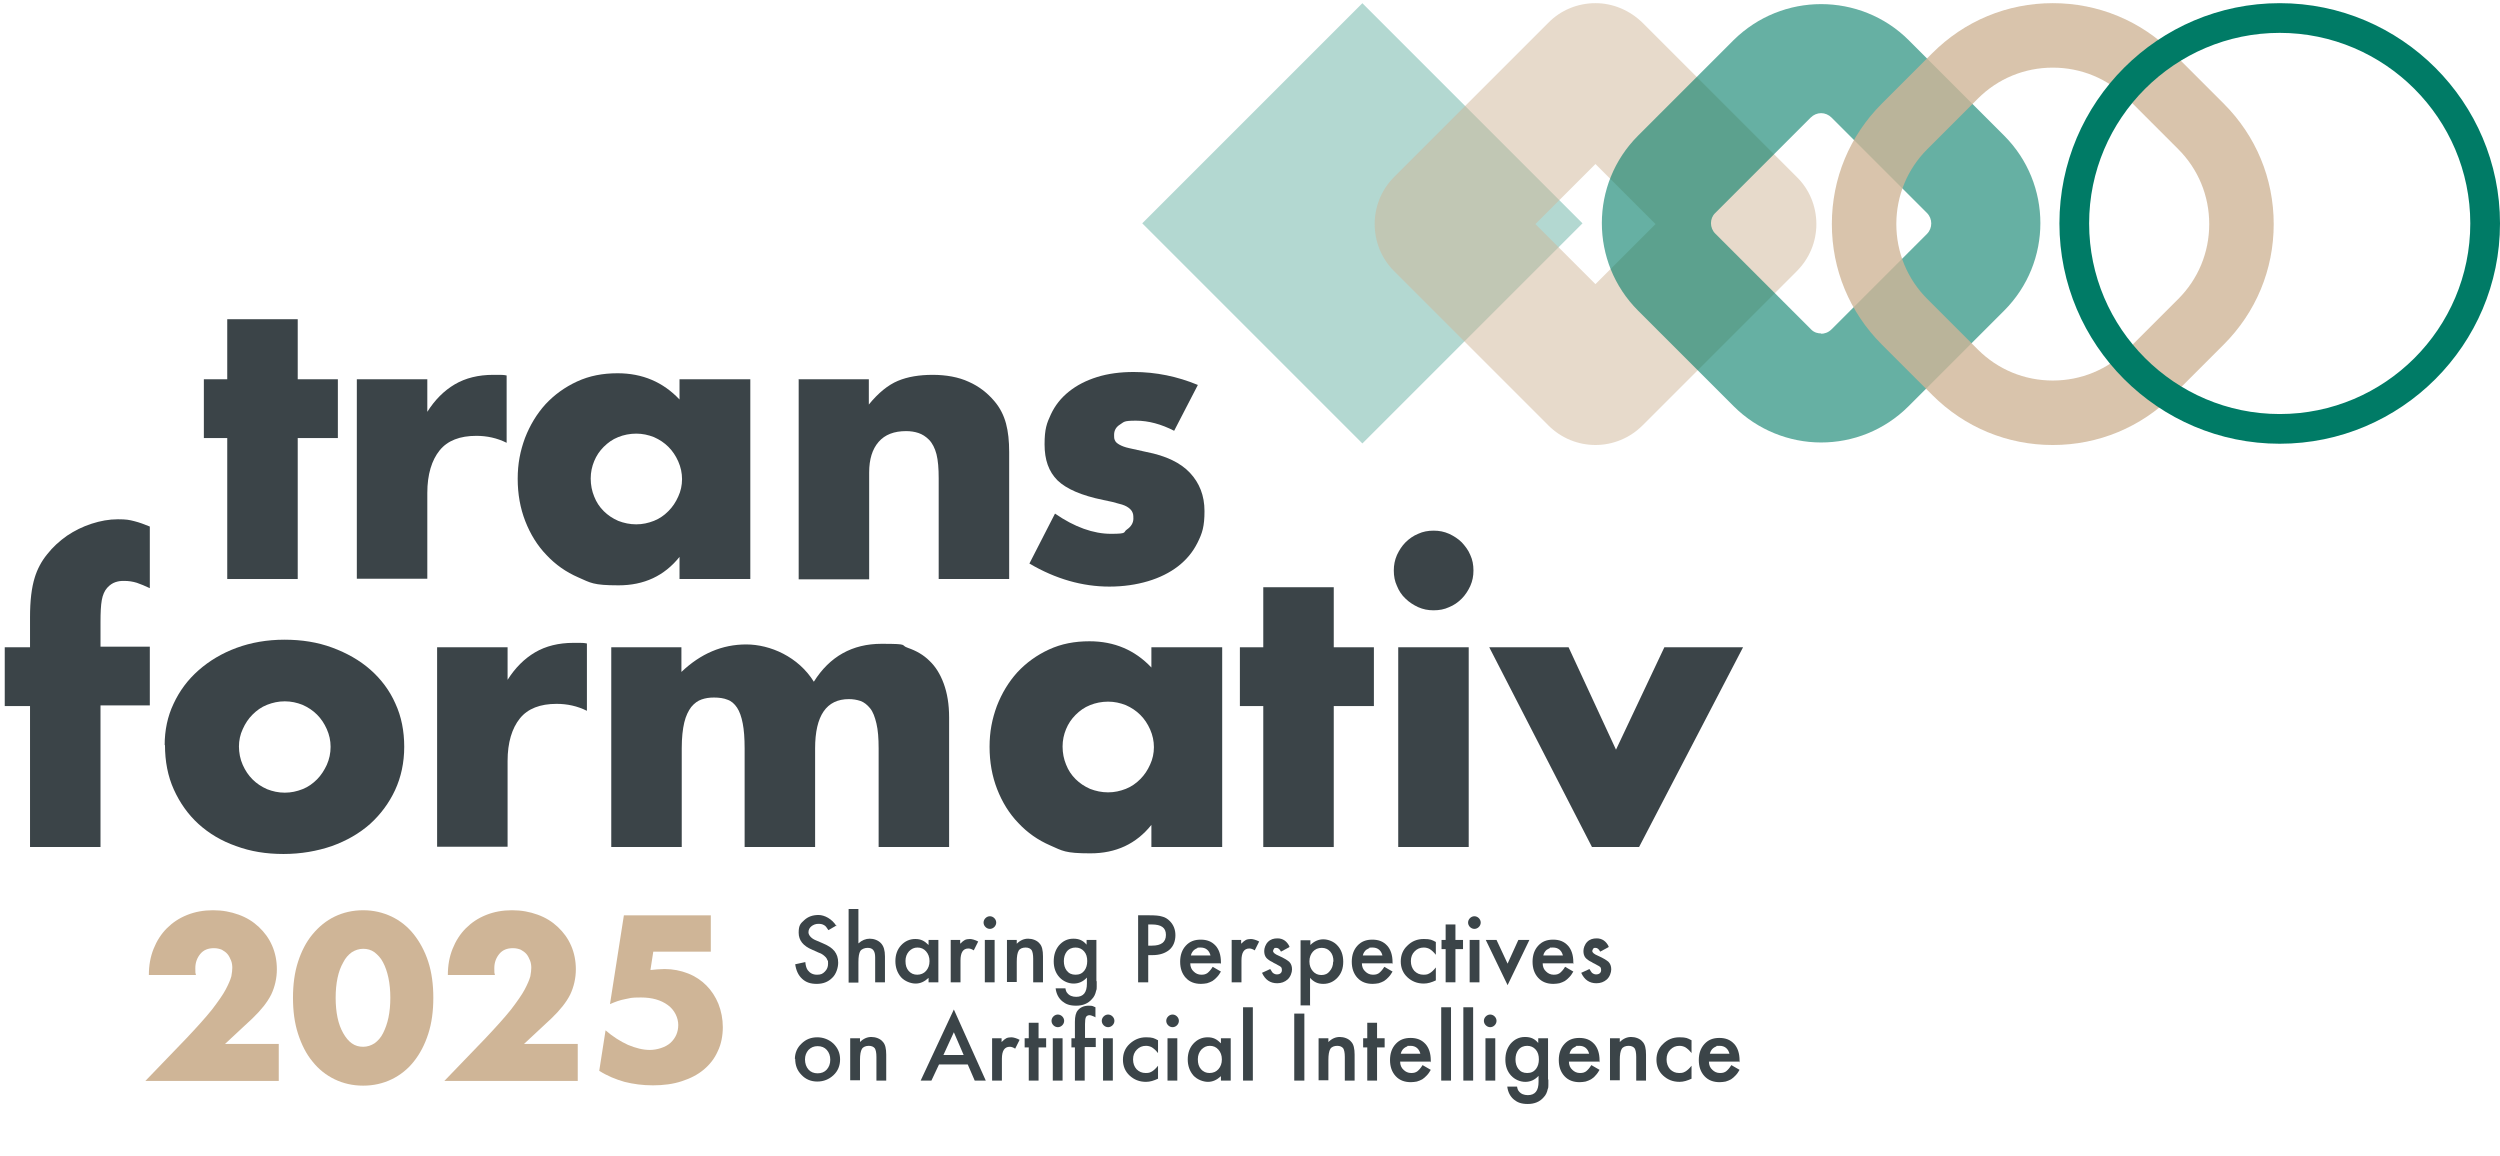 <svg xmlns="http://www.w3.org/2000/svg" xmlns:xlink="http://www.w3.org/1999/xlink" id="Ebene_1" version="1.1" viewBox="0 0 791 365.9"><defs><style> .st0 { fill: none; } .st1 { fill: #cfb597; } .st2 { fill: #007b66; } .st3 { isolation: isolate; } .st4 { clip-path: url(#clippath-1); } .st5 { clip-path: url(#clippath-3); } .st6 { clip-path: url(#clippath-2); } .st7 { fill: #3b4448; } .st8 { opacity: .8; } .st9 { opacity: .6; } .st10 { opacity: .5; } .st11 { opacity: .3; } .st12 { clip-path: url(#clippath); } </style><clipPath id="clippath"><rect class="st0" x="360.4" width="141.3" height="141.4"></rect></clipPath><clipPath id="clippath-1"><rect class="st0" x="433.9" width="141.8" height="141.8"></rect></clipPath><clipPath id="clippath-2"><rect class="st0" x="505.9" y=".3" width="140.7" height="140.7"></rect></clipPath><clipPath id="clippath-3"><rect class="st0" x="578.6" width="141.8" height="141.8"></rect></clipPath></defs><g class="st11"><g class="st12"><rect class="st2" x="381.8" y="21.4" width="98.5" height="98.5" transform="translate(76.3 325.5) rotate(-45)"></rect></g></g><g class="st3"><g class="st3"><g class="st3"><path class="st7" d="M94.2,138.6v44.6h-22.3v-44.6h-7.4v-18.6h7.4v-19h22.3v19h12.7v18.6h-12.7Z"></path></g></g><g class="st3"><g class="st3"><path class="st7" d="M112.9,120h22.3v10.3c2.4-3.8,5.3-6.7,8.7-8.7,3.4-2,7.5-3,12.1-3h1.9c.7,0,1.5,0,2.4.2v21.3c-3-1.5-6.2-2.2-9.6-2.2-5.2,0-9.1,1.5-11.6,4.6s-3.9,7.6-3.9,13.5v27.1h-22.3v-63.2Z"></path></g></g><g class="st3"><g class="st3"><path class="st7" d="M215,120h22.4v63.2h-22.4v-7c-4.8,6-11.2,9-19.3,9s-8.8-.8-12.7-2.5c-3.9-1.7-7.2-4-10.1-7.1-2.9-3-5.1-6.6-6.7-10.7-1.6-4.1-2.4-8.6-2.4-13.4s.8-8.8,2.3-12.9c1.6-4.1,3.7-7.6,6.5-10.7,2.8-3,6.1-5.4,10-7.2,3.9-1.8,8.1-2.6,12.8-2.6,7.9,0,14.4,2.8,19.6,8.3v-6.3ZM186.9,151.4c0,2.1.4,4,1.1,5.7.7,1.8,1.7,3.3,3,4.6,1.3,1.3,2.8,2.3,4.6,3.1,1.8.7,3.7,1.1,5.7,1.1s3.8-.4,5.6-1.1c1.8-.7,3.3-1.8,4.6-3.1,1.3-1.3,2.3-2.8,3.1-4.6.8-1.7,1.2-3.6,1.2-5.5s-.4-3.8-1.2-5.6c-.8-1.8-1.8-3.3-3.1-4.6-1.3-1.3-2.8-2.3-4.6-3.1-1.8-.7-3.6-1.1-5.6-1.1s-4,.4-5.7,1.1c-1.8.7-3.3,1.8-4.6,3.1-1.3,1.3-2.3,2.8-3,4.5-.7,1.7-1.1,3.5-1.1,5.5Z"></path><path class="st7" d="M252.6,120h22.3v8c3-3.7,6.1-6.2,9.2-7.5,3.1-1.3,6.8-1.9,11-1.9s8.2.7,11.4,2.2c3.2,1.4,5.9,3.5,8.1,6.1,1.8,2.1,3,4.5,3.7,7.1.7,2.6,1,5.6,1,9v40.2h-22.3v-31.9c0-3.1-.2-5.6-.7-7.6-.5-1.9-1.3-3.5-2.4-4.6-1-1-2.1-1.7-3.3-2.1-1.2-.4-2.5-.6-3.9-.6-3.8,0-6.7,1.1-8.7,3.4-2,2.3-3,5.5-3,9.7v33.8h-22.3v-63.2Z"></path></g></g><g class="st3"><g class="st3"><path class="st7" d="M371.5,136.3c-4.1-2.1-8.1-3.2-12.1-3.2s-3.7.4-5,1.2c-1.3.8-1.9,1.9-1.9,3.3s.1,1.3.3,1.8c.2.5.7.9,1.4,1.3.7.4,1.7.8,3.1,1.1,1.4.3,3.1.7,5.4,1.2,6.2,1.2,10.8,3.4,13.8,6.6,3,3.2,4.6,7.2,4.6,12.1s-.7,7-2.2,10-3.5,5.4-6.2,7.5c-2.6,2-5.8,3.6-9.5,4.7-3.7,1.1-7.8,1.7-12.2,1.7-8.5,0-17-2.4-25.3-7.3l8.1-15.8c6.2,4.3,12.2,6.4,17.7,6.4s3.7-.5,5.1-1.4c1.3-.9,2-2.1,2-3.4s-.1-1.5-.3-2c-.2-.5-.6-1-1.3-1.5-.7-.5-1.6-.9-2.9-1.2-1.3-.4-2.9-.8-5-1.2-6.9-1.4-11.7-3.5-14.5-6.2-2.8-2.8-4.1-6.5-4.1-11.4s.7-6.7,2-9.5c1.3-2.8,3.2-5.2,5.7-7.2,2.5-2,5.4-3.5,8.9-4.6,3.5-1.1,7.4-1.6,11.6-1.6,7,0,13.8,1.4,20.3,4.1l-7.5,14.5Z"></path></g></g></g><g class="st3"><g class="st3"><g class="st3"><path class="st7" d="M31.8,223.4v44.6H9.5v-44.6H1.5v-18.6h8v-9.5c0-5.3.5-9.4,1.5-12.6.8-2.6,2.1-5.1,3.9-7.3,1.8-2.3,3.9-4.2,6.3-5.9,2.4-1.6,5-2.9,7.8-3.8,2.8-.9,5.5-1.4,8.3-1.4s3.6.2,5.2.6c1.6.4,3.2,1,4.9,1.7v19.5c-1.5-.7-2.9-1.3-4.1-1.7-1.3-.4-2.6-.6-4-.6s-1.8.1-2.8.4c-.9.3-1.8.9-2.6,1.8-.8.9-1.4,2.2-1.7,3.9-.3,1.7-.4,4-.4,6.8v7.9h15.6v18.6h-15.6Z"></path></g></g><g class="st3"><g class="st3"><path class="st7" d="M52.1,235.8c0-4.7.9-9.1,2.8-13.1,1.9-4.1,4.5-7.6,7.9-10.6,3.4-3,7.4-5.4,12-7.1,4.6-1.7,9.7-2.6,15.2-2.6s10.5.8,15.1,2.5c4.6,1.7,8.7,4,12.1,7,3.4,3,6.1,6.6,7.9,10.7,1.9,4.1,2.8,8.7,2.8,13.7s-1,9.6-2.9,13.7c-1.9,4.1-4.6,7.7-7.9,10.7-3.4,3-7.4,5.3-12.1,7-4.7,1.6-9.8,2.5-15.3,2.5s-10.4-.8-15-2.5c-4.6-1.6-8.6-4-11.9-7-3.3-3-5.9-6.7-7.8-10.9-1.9-4.2-2.8-8.9-2.8-14.1ZM75.6,236.1c0,2.1.4,4.1,1.2,5.9.8,1.8,1.8,3.3,3.1,4.6,1.3,1.3,2.8,2.3,4.6,3.1,1.8.7,3.6,1.1,5.6,1.1s3.8-.4,5.6-1.1c1.8-.7,3.3-1.8,4.6-3.1,1.3-1.3,2.3-2.9,3.1-4.6.8-1.8,1.2-3.7,1.2-5.7s-.4-3.8-1.2-5.6c-.8-1.8-1.8-3.3-3.1-4.6-1.3-1.3-2.8-2.3-4.6-3.1-1.8-.7-3.6-1.1-5.6-1.1s-3.8.4-5.6,1.1c-1.8.7-3.3,1.8-4.6,3.1-1.3,1.3-2.3,2.8-3.1,4.6-.8,1.7-1.2,3.6-1.2,5.5Z"></path></g></g><g class="st3"><g class="st3"><path class="st7" d="M138.3,204.8h22.3v10.3c2.4-3.8,5.3-6.7,8.7-8.7,3.4-2,7.5-3,12.1-3h1.9c.7,0,1.5,0,2.4.2v21.3c-3-1.5-6.2-2.2-9.6-2.2-5.2,0-9.1,1.5-11.6,4.6s-3.9,7.6-3.9,13.5v27.1h-22.3v-63.2Z"></path></g></g><g class="st3"><g class="st3"><path class="st7" d="M193.3,204.8h22.3v7.8c6.1-5.8,12.9-8.7,20.5-8.7s16.5,3.9,21.4,11.8c5-8,12.2-12,21.4-12s5.7.4,8.4,1.3c2.6.9,4.9,2.2,6.8,4.1,1.9,1.8,3.4,4.2,4.5,7.2,1.1,3,1.7,6.5,1.7,10.7v41h-22.3v-31.2c0-3.2-.2-5.8-.7-7.9-.5-2.1-1.1-3.7-2-4.8-.9-1.1-1.9-1.9-3-2.3-1.2-.4-2.4-.6-3.7-.6-7.1,0-10.7,5.2-10.7,15.6v31.2h-22.3v-31.2c0-3.2-.2-5.9-.6-7.9-.4-2.1-1-3.8-1.8-5-.8-1.2-1.8-2.1-3-2.5-1.2-.5-2.7-.7-4.3-.7s-2.7.2-3.9.6c-1.2.4-2.3,1.2-3.3,2.4-.9,1.2-1.7,2.8-2.2,4.9-.5,2.1-.8,4.8-.8,8.2v31.2h-22.3v-63.2Z"></path><path class="st7" d="M364.3,204.8h22.4v63.2h-22.4v-7c-4.8,6-11.2,9-19.3,9s-8.8-.8-12.7-2.5c-3.9-1.7-7.2-4-10.1-7.1-2.9-3-5.1-6.6-6.7-10.7-1.6-4.1-2.4-8.6-2.4-13.4s.8-8.8,2.3-12.9c1.6-4.1,3.7-7.6,6.5-10.7,2.8-3,6.1-5.4,10-7.2,3.9-1.8,8.1-2.6,12.8-2.6,7.9,0,14.4,2.8,19.6,8.3v-6.3ZM336.2,236.2c0,2.1.4,4,1.1,5.7.7,1.8,1.7,3.3,3,4.6,1.3,1.3,2.8,2.3,4.6,3.1,1.8.7,3.7,1.1,5.7,1.1s3.8-.4,5.6-1.1c1.8-.7,3.3-1.8,4.6-3.1,1.3-1.3,2.3-2.8,3.1-4.6.8-1.7,1.2-3.6,1.2-5.5s-.4-3.8-1.2-5.6c-.8-1.8-1.8-3.3-3.1-4.6-1.3-1.3-2.8-2.3-4.6-3.1-1.8-.7-3.6-1.1-5.6-1.1s-4,.4-5.7,1.1c-1.8.7-3.3,1.8-4.6,3.1-1.3,1.3-2.3,2.8-3,4.5-.7,1.7-1.1,3.5-1.1,5.5Z"></path></g></g><g class="st3"><g class="st3"><path class="st7" d="M422,223.4v44.6h-22.3v-44.6h-7.4v-18.6h7.4v-19h22.3v19h12.7v18.6h-12.7Z"></path></g></g><g class="st3"><g class="st3"><path class="st7" d="M441,180.5c0-1.7.3-3.3,1-4.9.7-1.5,1.6-2.9,2.7-4,1.1-1.1,2.5-2.1,4-2.7,1.5-.7,3.1-1,4.9-1s3.3.3,4.9,1c1.5.7,2.9,1.6,4,2.7,1.1,1.2,2.1,2.5,2.7,4,.7,1.5,1,3.1,1,4.9s-.3,3.3-1,4.9c-.7,1.5-1.6,2.9-2.7,4-1.2,1.2-2.5,2.1-4,2.7-1.5.7-3.1,1-4.9,1s-3.3-.3-4.9-1c-1.5-.7-2.9-1.6-4-2.7-1.2-1.1-2.1-2.5-2.7-4-.7-1.5-1-3.1-1-4.9ZM464.7,204.8v63.2h-22.3v-63.2h22.3Z"></path></g></g><g class="st3"><g class="st3"><path class="st7" d="M496.3,204.8l15,32.4,15.3-32.4h24.9l-32.9,63.2h-14.9l-32.5-63.2h25.1Z"></path></g></g></g><g><g class="st10"><g class="st4"><path class="st1" d="M504.8,1c-5.6,0-11,2.2-14.9,6.2l-48.8,48.8c-8.2,8.2-8.2,21.6,0,29.8l48.8,48.8c4.1,4.1,9.5,6.2,14.9,6.2s10.8-2.1,14.9-6.2l48.8-48.8c4-4,6.2-9.3,6.2-14.9s-2.2-11-6.2-14.9l-48.8-48.8c-4-3.9-9.3-6.2-14.9-6.2M504.8,89.9l-19-19,19-19,19,19-19,19Z"></path></g></g><g class="st9"><g class="st6"><path class="st2" d="M576.2,1.3c-10,0-20,3.8-27.7,11.4l-30.2,30.2c-15.3,15.3-15.3,40.1,0,55.4l30.2,30.2c7.6,7.6,17.7,11.5,27.7,11.5s20-3.8,27.7-11.5l30.2-30.2c15.3-15.3,15.3-40.1,0-55.4l-30.2-30.2c-7.6-7.6-17.7-11.4-27.7-11.4M576.2,105.5c-.9,0-2.2-.2-3.3-1.4l-30.2-30.2c-1.8-1.8-1.8-4.8,0-6.5l30.2-30.2c.9-.9,2.1-1.4,3.3-1.4s2.4.5,3.3,1.4l30.2,30.2c1.8,1.8,1.8,4.8,0,6.6l-30.2,30.2c-1.1,1.1-2.4,1.4-3.3,1.4"></path></g></g><g class="st8"><g class="st5"><path class="st1" d="M649.5,1c-14.4,0-27.9,5.6-38.1,15.8l-16,16c-10.2,10.2-15.8,23.7-15.8,38.1s5.6,27.9,15.8,38.1l16,16c10.2,10.2,23.7,15.8,38.1,15.8s27.9-5.6,38.1-15.8l16-16c10.2-10.2,15.8-23.7,15.8-38.1s-5.6-27.9-15.8-38.1l-16-16c-10.2-10.2-23.7-15.8-38.1-15.8M649.5,120.4c-9,0-17.4-3.5-23.7-9.8l-16-16c-6.3-6.3-9.8-14.7-9.8-23.7s3.5-17.4,9.8-23.7l16-16c6.3-6.3,14.7-9.8,23.7-9.8s17.4,3.5,23.7,9.8l16,16c6.3,6.3,9.8,14.7,9.8,23.7s-3.5,17.4-9.8,23.7l-16,16c-6.3,6.3-14.7,9.8-23.7,9.8"></path></g></g></g><g class="st3"><g class="st3"><g class="st3"><path class="st1" d="M88.2,342h-42.2l13-13.5c3.4-3.6,6.1-6.6,8.1-9.1,1.9-2.5,3.4-4.6,4.3-6.3.9-1.7,1.5-3.1,1.8-4.2.2-1.1.3-2,.3-2.7s-.1-1.6-.4-2.3c-.3-.7-.6-1.4-1.1-2-.5-.6-1.1-1-1.8-1.4-.7-.3-1.6-.5-2.5-.5-1.9,0-3.3.6-4.3,1.8-1,1.2-1.6,2.7-1.6,4.5s0,1.3.2,2.2h-14.9c0-3.1.5-5.8,1.5-8.3,1-2.5,2.4-4.7,4.2-6.5,1.8-1.8,3.9-3.2,6.4-4.2,2.5-1,5.2-1.5,8.2-1.5s5.6.5,8.1,1.4c2.5.9,4.6,2.2,6.4,3.9s3.2,3.6,4.2,5.9c1,2.3,1.5,4.8,1.5,7.5s-.6,5.5-1.8,8c-1.2,2.4-3.2,4.9-5.9,7.5l-8.7,8.1h17v11.5Z"></path><path class="st1" d="M92.7,315.7c0-4.2.5-8,1.6-11.4,1.1-3.4,2.6-6.3,4.6-8.7,2-2.4,4.3-4.3,7-5.6s5.7-2,9-2,6.2.7,9,2c2.7,1.3,5.1,3.2,7,5.6,1.9,2.4,3.5,5.3,4.6,8.7,1.1,3.4,1.6,7.2,1.6,11.4s-.5,8-1.6,11.4c-1.1,3.4-2.6,6.3-4.6,8.8-1.9,2.4-4.3,4.3-7,5.6-2.7,1.3-5.7,2-9,2s-6.3-.7-9-2-5.1-3.2-7-5.6c-2-2.4-3.5-5.4-4.6-8.8-1.1-3.4-1.6-7.2-1.6-11.4ZM106.2,315.7c0,2.3.2,4.4.6,6.3.4,1.9,1,3.5,1.8,4.9.8,1.4,1.7,2.5,2.7,3.2,1.1.8,2.3,1.1,3.6,1.1s2.5-.4,3.6-1.1c1.1-.8,2-1.8,2.7-3.2.7-1.4,1.3-3,1.7-4.9.4-1.9.6-4,.6-6.3s-.2-4.4-.6-6.3c-.4-1.9-1-3.6-1.7-4.9-.7-1.4-1.7-2.4-2.7-3.2-1.1-.8-2.3-1.1-3.6-1.1s-2.5.4-3.6,1.1c-1.1.8-2,1.8-2.7,3.2-.8,1.4-1.4,3-1.8,4.9-.4,1.9-.6,4-.6,6.3Z"></path><path class="st1" d="M182.8,342h-42.2l13-13.5c3.4-3.6,6.1-6.6,8.1-9.1,1.9-2.5,3.4-4.6,4.3-6.3.9-1.7,1.5-3.1,1.8-4.2.2-1.1.3-2,.3-2.7s-.1-1.6-.4-2.3c-.3-.7-.6-1.4-1.1-2-.5-.6-1.1-1-1.8-1.4-.7-.3-1.6-.5-2.5-.5-1.9,0-3.3.6-4.3,1.8-1,1.2-1.6,2.7-1.6,4.5s0,1.3.2,2.2h-14.9c0-3.1.5-5.8,1.5-8.3,1-2.5,2.4-4.7,4.2-6.5,1.8-1.8,3.9-3.2,6.4-4.2,2.5-1,5.2-1.5,8.2-1.5s5.6.5,8.1,1.4c2.5.9,4.6,2.2,6.4,3.9s3.2,3.6,4.2,5.9c1,2.3,1.5,4.8,1.5,7.5s-.6,5.5-1.8,8c-1.2,2.4-3.2,4.9-5.9,7.5l-8.7,8.1h17v11.5Z"></path><path class="st1" d="M224.8,301.1h-18.1l-.9,5.8c.8,0,1.6-.2,2.3-.2.7,0,1.4-.1,2.2-.1,2.6,0,5.1.5,7.4,1.4,2.3.9,4.2,2.2,5.8,3.8,1.6,1.6,2.9,3.6,3.8,5.8.9,2.3,1.4,4.8,1.4,7.4s-.5,5.4-1.6,7.6c-1,2.3-2.5,4.2-4.4,5.8-1.9,1.6-4.2,2.8-7,3.7-2.7.9-5.8,1.3-9.1,1.3s-6.2-.4-9-1.1c-2.8-.8-5.5-1.9-8-3.5l2-12.8c2.3,2,4.7,3.5,7.1,4.6,2.4,1,4.7,1.6,6.9,1.6s5-.8,6.6-2.3c1.6-1.5,2.4-3.4,2.4-5.6s-1.1-4.7-3.3-6.3c-2.2-1.6-5-2.4-8.5-2.4s-3.2.2-4.9.5-3.3.9-4.9,1.6l4.4-28.1h27.5v11.5Z"></path></g></g></g><g class="st3"><g class="st3"><g class="st3"><path class="st7" d="M264.7,292.8l-2.6,1.5c-.5-.8-.9-1.4-1.4-1.6-.5-.3-1-.4-1.8-.4s-1.6.3-2.2.8c-.6.5-.9,1.1-.9,1.9s.8,1.9,2.3,2.5l2.1.9c1.7.7,3,1.5,3.8,2.5.8,1,1.2,2.2,1.2,3.7s-.6,3.6-1.9,4.8c-1.3,1.3-2.9,1.9-4.9,1.9s-3.4-.5-4.6-1.6c-1.2-1.1-1.9-2.6-2.2-4.6l3.2-.7c.1,1.2.4,2.1.8,2.6.7.9,1.6,1.4,2.9,1.4s1.8-.3,2.5-1,1-1.5,1-2.5,0-.8-.2-1.1c-.1-.3-.3-.7-.5-.9s-.6-.6-.9-.8c-.4-.3-.8-.5-1.4-.7l-2-.9c-2.9-1.2-4.3-3-4.3-5.4s.6-2.9,1.8-4c1.2-1.1,2.7-1.6,4.5-1.6s4.3,1.2,5.7,3.6Z"></path><path class="st7" d="M268.5,287.6h3.1v10.9c1.1-1,2.3-1.5,3.6-1.5s2.7.5,3.6,1.5c.8.9,1.2,2.2,1.2,4.1v8.2h-3.1v-7.9c0-1.1-.2-1.8-.6-2.3-.4-.5-1-.7-1.8-.7s-1.8.3-2.3,1c-.4.7-.6,1.8-.6,3.5v6.5h-3.1v-23.2Z"></path><path class="st7" d="M293.8,297.4h3.1v13.4h-3.1v-1.4c-1.3,1.2-2.6,1.8-4.1,1.8s-3.4-.7-4.6-2c-1.2-1.4-1.8-3.1-1.8-5.1s.6-3.7,1.8-5c1.2-1.3,2.7-2,4.5-2s2.9.6,4.2,1.9v-1.6ZM286.5,304.1c0,1.3.3,2.3,1,3.1.7.8,1.6,1.2,2.7,1.2s2.1-.4,2.8-1.2c.7-.8,1.1-1.8,1.1-3.1s-.4-2.3-1.1-3.1c-.7-.8-1.6-1.2-2.7-1.2s-1.9.4-2.7,1.2c-.7.8-1.1,1.8-1.1,3Z"></path></g></g><g class="st3"><g class="st3"><path class="st7" d="M300.7,297.4h3.1v1.2c.6-.6,1.1-1,1.5-1.2.4-.2,1-.3,1.6-.3s1.7.3,2.6.8l-1.4,2.8c-.6-.4-1.2-.6-1.7-.6-1.7,0-2.5,1.3-2.5,3.8v6.9h-3.1v-13.4Z"></path></g></g><g class="st3"><g class="st3"><path class="st7" d="M311.2,291.9c0-.5.2-1,.6-1.4.4-.4.9-.6,1.4-.6s1,.2,1.4.6c.4.4.6.9.6,1.4s-.2,1-.6,1.4c-.4.4-.9.6-1.4.6s-1-.2-1.4-.6c-.4-.4-.6-.9-.6-1.4ZM314.7,297.4v13.4h-3.1v-13.4h3.1Z"></path><path class="st7" d="M318.6,297.4h3.1v1.2c1.1-1.1,2.3-1.6,3.6-1.6s2.8.5,3.6,1.5c.8.8,1.1,2.2,1.1,4.1v8.2h-3.1v-7.5c0-1.3-.2-2.2-.5-2.7-.4-.5-1-.8-1.9-.8s-1.8.3-2.2,1c-.4.7-.6,1.8-.6,3.5v6.4h-3.1v-13.4Z"></path><path class="st7" d="M347,310.5c0,.6,0,1.2,0,1.7s0,.9-.2,1.3c-.2,1-.6,1.9-1.3,2.6-1.2,1.4-2.9,2.1-5,2.1s-3.3-.5-4.4-1.4c-1.2-1-1.9-2.4-2.1-4.1h3.1c.1.7.3,1.2.6,1.5.6.8,1.6,1.2,2.8,1.2,2.3,0,3.4-1.4,3.4-4.2v-1.9c-1.2,1.3-2.6,1.9-4.2,1.9s-3.3-.7-4.5-2c-1.2-1.3-1.8-3-1.8-5s.5-3.6,1.6-5c1.2-1.4,2.7-2.2,4.6-2.2s3.1.6,4.2,1.9v-1.5h3.1v13ZM344,304.1c0-1.3-.3-2.3-1-3.1-.7-.8-1.6-1.2-2.7-1.2s-2.1.4-2.8,1.3c-.6.8-.9,1.8-.9,3s.3,2.2.9,3c.7.9,1.6,1.3,2.8,1.3s2.1-.4,2.8-1.3c.6-.8.9-1.8.9-3Z"></path></g></g><g class="st3"><g class="st3"><path class="st7" d="M363.3,302.2v8.6h-3.2v-21.2h3.6c1.8,0,3.1.1,4,.4.9.2,1.7.7,2.4,1.4,1.2,1.2,1.8,2.7,1.8,4.5s-.6,3.5-1.9,4.6c-1.3,1.1-3.1,1.7-5.3,1.7h-1.5ZM363.3,299.2h1.2c2.9,0,4.4-1.1,4.4-3.4s-1.5-3.3-4.5-3.3h-1.1v6.7Z"></path></g></g><g class="st3"><g class="st3"><path class="st7" d="M386.2,304.8h-9.6c0,1.1.4,2,1.1,2.6.6.6,1.4,1,2.4,1s1.4-.2,1.9-.5c.5-.4,1.1-1,1.7-2l2.6,1.5c-.4.7-.8,1.3-1.3,1.8s-.9.9-1.4,1.2-1.1.5-1.7.7c-.6.1-1.2.2-1.9.2-2,0-3.6-.6-4.8-1.9-1.2-1.3-1.8-3-1.8-5.1s.6-3.8,1.8-5.1c1.2-1.3,2.7-1.9,4.7-1.9s3.5.6,4.7,1.9c1.1,1.2,1.7,3,1.7,5.2v.7ZM383,302.3c-.4-1.6-1.5-2.5-3.1-2.5s-.7,0-1.1.2c-.3.1-.6.3-.9.5-.3.2-.5.5-.7.8-.2.3-.3.6-.4,1h6.2Z"></path><path class="st7" d="M389.6,297.4h3.1v1.2c.6-.6,1.1-1,1.5-1.2.4-.2,1-.3,1.6-.3s1.7.3,2.6.8l-1.4,2.8c-.6-.4-1.2-.6-1.7-.6-1.7,0-2.5,1.3-2.5,3.8v6.9h-3.1v-13.4Z"></path><path class="st7" d="M407.9,299.7l-2.6,1.4c-.4-.8-.9-1.2-1.5-1.2s-.5,0-.7.3-.3.4-.3.7c0,.5.6,1,1.8,1.5,1.6.7,2.7,1.4,3.3,1.9.6.6.9,1.4.9,2.4s-.5,2.4-1.4,3.2c-.9.8-2,1.2-3.3,1.2-2.2,0-3.8-1.1-4.8-3.3l2.6-1.2c.4.6.6,1,.8,1.2.4.3.8.5,1.3.5,1,0,1.6-.5,1.6-1.4s-.4-1.1-1.2-1.5c-.3-.2-.6-.3-.9-.5-.3-.1-.6-.3-.9-.5-.9-.4-1.5-.9-1.9-1.3-.5-.6-.7-1.3-.7-2.2s.4-2.1,1.2-2.9c.8-.8,1.8-1.1,3-1.1,1.7,0,3,.9,3.8,2.6Z"></path><path class="st7" d="M414.6,318.1h-3.1v-20.6h3.1v1.5c1.2-1.2,2.6-1.8,4.1-1.8s3.4.7,4.5,2c1.2,1.3,1.8,3,1.8,5.1s-.6,3.7-1.8,5c-1.2,1.3-2.7,2-4.5,2s-3-.6-4.2-1.9v8.8ZM421.9,304.2c0-1.3-.3-2.3-1-3.1-.7-.8-1.6-1.2-2.7-1.2s-2.1.4-2.8,1.2c-.7.8-1.1,1.8-1.1,3.1s.4,2.3,1.1,3.1c.7.8,1.6,1.2,2.7,1.2s2-.4,2.6-1.2c.7-.8,1.1-1.8,1.1-3Z"></path><path class="st7" d="M440.5,304.8h-9.6c0,1.1.4,2,1.1,2.6.6.6,1.4,1,2.4,1s1.4-.2,1.9-.5c.5-.4,1.1-1,1.7-2l2.6,1.5c-.4.7-.8,1.3-1.3,1.8s-.9.9-1.4,1.2c-.5.3-1.1.5-1.7.7-.6.1-1.2.2-1.9.2-2,0-3.6-.6-4.8-1.9-1.2-1.3-1.8-3-1.8-5.1s.6-3.8,1.8-5.1c1.2-1.3,2.7-1.9,4.7-1.9s3.5.6,4.7,1.9c1.1,1.2,1.7,3,1.7,5.2v.7ZM437.4,302.3c-.4-1.6-1.5-2.5-3.1-2.5s-.7,0-1.1.2-.6.3-.9.5c-.3.2-.5.5-.7.8s-.3.6-.4,1h6.2Z"></path><path class="st7" d="M454.3,298v4.1c-.7-.9-1.3-1.4-1.9-1.8-.5-.3-1.2-.5-1.9-.5-1.2,0-2.1.4-2.9,1.2-.8.8-1.2,1.8-1.2,3.1s.4,2.3,1.1,3.1c.8.8,1.7,1.2,2.9,1.2s1.4-.2,2-.5c.5-.3,1.2-.9,1.9-1.8v4.1c-1.3.6-2.5,1-3.8,1-2.1,0-3.8-.7-5.2-2-1.4-1.3-2.1-3-2.1-5s.7-3.7,2.1-5c1.4-1.4,3.1-2.1,5.2-2.1s2.6.3,3.7.9Z"></path><path class="st7" d="M460.5,300.3v10.5h-3.1v-10.5h-1.3v-2.9h1.3v-4.9h3.1v4.9h2.4v2.9h-2.4Z"></path><path class="st7" d="M464.5,291.9c0-.5.2-1,.6-1.4s.9-.6,1.4-.6,1,.2,1.4.6c.4.4.6.9.6,1.4s-.2,1-.6,1.4c-.4.4-.9.6-1.4.6s-1-.2-1.4-.6c-.4-.4-.6-.9-.6-1.4ZM468.1,297.4v13.4h-3.1v-13.4h3.1Z"></path></g></g><g class="st3"><g class="st3"><path class="st7" d="M473.5,297.4l3.5,7.5,3.4-7.5h3.5l-6.9,14.3-6.9-14.3h3.5Z"></path></g></g><g class="st3"><g class="st3"><path class="st7" d="M497.7,304.8h-9.6c0,1.1.4,2,1.1,2.6.6.6,1.4,1,2.4,1s1.4-.2,1.9-.5c.5-.4,1.1-1,1.7-2l2.6,1.5c-.4.7-.8,1.3-1.3,1.8s-.9.9-1.4,1.2c-.5.3-1.1.5-1.7.7-.6.1-1.2.2-1.9.2-2,0-3.6-.6-4.8-1.9-1.2-1.3-1.8-3-1.8-5.1s.6-3.8,1.8-5.1c1.2-1.3,2.7-1.9,4.7-1.9s3.5.6,4.7,1.9c1.1,1.2,1.7,3,1.7,5.2v.7ZM494.5,302.3c-.4-1.6-1.5-2.5-3.1-2.5s-.7,0-1.1.2-.6.3-.9.5c-.3.2-.5.5-.7.8s-.3.6-.4,1h6.2Z"></path><path class="st7" d="M508.9,299.7l-2.6,1.4c-.4-.8-.9-1.2-1.5-1.2s-.5,0-.7.3-.3.4-.3.7c0,.5.6,1,1.8,1.5,1.6.7,2.7,1.4,3.3,1.9.6.6.9,1.4.9,2.4s-.5,2.4-1.4,3.2c-.9.8-2,1.2-3.3,1.2-2.2,0-3.8-1.1-4.8-3.3l2.6-1.2c.4.6.6,1,.8,1.2.4.3.8.5,1.3.5,1,0,1.6-.5,1.6-1.4s-.4-1.1-1.2-1.5c-.3-.2-.6-.3-.9-.5-.3-.1-.6-.3-.9-.5-.9-.4-1.5-.9-1.9-1.3-.5-.6-.7-1.3-.7-2.2s.4-2.1,1.2-2.9c.8-.8,1.8-1.1,3-1.1,1.7,0,3,.9,3.8,2.6Z"></path></g></g></g><g class="st3"><g class="st3"><g class="st3"><path class="st7" d="M251.5,335.1c0-1.9.7-3.6,2.1-4.9,1.4-1.4,3.1-2,5-2s3.7.7,5.1,2c1.4,1.4,2.1,3,2.1,5s-.7,3.7-2.1,5c-1.4,1.3-3.1,2-5.1,2s-3.7-.7-5-2.1c-1.4-1.4-2-3.1-2-5.1ZM254.7,335.2c0,1.3.4,2.4,1.1,3.2.7.8,1.7,1.2,2.9,1.2s2.2-.4,2.9-1.2c.7-.8,1.1-1.8,1.1-3.1s-.4-2.3-1.1-3.1c-.7-.8-1.7-1.2-2.9-1.2s-2.1.4-2.9,1.2c-.7.8-1.1,1.8-1.1,3Z"></path><path class="st7" d="M269,328.5h3.1v1.2c1.1-1.1,2.3-1.6,3.6-1.6s2.8.5,3.6,1.5c.8.8,1.1,2.2,1.1,4.1v8.2h-3.1v-7.5c0-1.3-.2-2.2-.5-2.7-.4-.5-1-.8-1.9-.8s-1.8.3-2.2,1c-.4.7-.6,1.8-.6,3.5v6.4h-3.1v-13.4Z"></path><path class="st7" d="M306.2,336.8h-9.1l-2.4,5.1h-3.4l10.5-22.5,10.1,22.5h-3.5l-2.2-5.1ZM304.9,333.8l-3.1-7.2-3.3,7.2h6.4Z"></path></g></g><g class="st3"><g class="st3"><path class="st7" d="M313.8,328.5h3.1v1.2c.6-.6,1.1-1,1.5-1.2.4-.2,1-.3,1.6-.3s1.7.3,2.6.8l-1.4,2.8c-.6-.4-1.2-.6-1.7-.6-1.7,0-2.5,1.3-2.5,3.8v6.9h-3.1v-13.4Z"></path></g></g><g class="st3"><g class="st3"><path class="st7" d="M328.6,331.4v10.5h-3.1v-10.5h-1.3v-2.9h1.3v-4.9h3.1v4.9h2.4v2.9h-2.4Z"></path><path class="st7" d="M332.7,323c0-.5.2-1,.6-1.4.4-.4.9-.6,1.4-.6s1,.2,1.4.6c.4.4.6.9.6,1.4s-.2,1-.6,1.4c-.4.4-.9.6-1.4.6s-1-.2-1.4-.6c-.4-.4-.6-.9-.6-1.4ZM336.2,328.5v13.4h-3.1v-13.4h3.1Z"></path></g></g><g class="st3"><g class="st3"><path class="st7" d="M343.2,331.4v10.5h-3.1v-10.5h-1.1v-2.9h1.1v-5.2c0-1.7.3-2.9.9-3.6.8-1,2-1.5,3.5-1.5s1.2.2,2.1.5v3.2l-.3-.2c-.7-.3-1.2-.5-1.6-.5s-.9.2-1.1.6c-.2.4-.3,1.1-.3,2.2v4.4h3.4v2.9h-3.4Z"></path></g></g><g class="st3"><g class="st3"><path class="st7" d="M348.6,323c0-.5.2-1,.6-1.4.4-.4.9-.6,1.4-.6s1,.2,1.4.6c.4.4.6.9.6,1.4s-.2,1-.6,1.4c-.4.4-.9.6-1.4.6s-1-.2-1.4-.6c-.4-.4-.6-.9-.6-1.4ZM352.1,328.5v13.4h-3.1v-13.4h3.1Z"></path><path class="st7" d="M366.4,329.1v4.1c-.7-.9-1.3-1.4-1.9-1.8-.5-.3-1.2-.5-1.9-.5-1.2,0-2.1.4-2.9,1.2-.8.8-1.2,1.8-1.2,3.1s.4,2.3,1.1,3.1c.8.8,1.7,1.2,2.9,1.2s1.4-.2,2-.5c.5-.3,1.2-.9,1.9-1.8v4.1c-1.3.6-2.5,1-3.8,1-2.1,0-3.8-.7-5.2-2-1.4-1.3-2.1-3-2.1-5s.7-3.7,2.1-5,3.1-2.1,5.2-2.1,2.6.3,3.7.9Z"></path><path class="st7" d="M369,323c0-.5.2-1,.6-1.4.4-.4.9-.6,1.4-.6s1,.2,1.4.6c.4.4.6.9.6,1.4s-.2,1-.6,1.4c-.4.4-.9.6-1.4.6s-1-.2-1.4-.6c-.4-.4-.6-.9-.6-1.4ZM372.5,328.5v13.4h-3.1v-13.4h3.1Z"></path><path class="st7" d="M386.3,328.5h3.1v13.4h-3.1v-1.4c-1.3,1.2-2.6,1.8-4.1,1.8s-3.4-.7-4.6-2c-1.2-1.4-1.8-3.1-1.8-5.1s.6-3.7,1.8-5c1.2-1.3,2.7-2,4.5-2s2.9.6,4.2,1.9v-1.6ZM379,335.2c0,1.3.3,2.3,1,3.1.7.8,1.6,1.2,2.7,1.2s2.1-.4,2.8-1.2c.7-.8,1.1-1.8,1.1-3.1s-.4-2.3-1.1-3.1c-.7-.8-1.6-1.2-2.7-1.2s-1.9.4-2.7,1.2c-.7.8-1.1,1.8-1.1,3Z"></path><path class="st7" d="M396.4,318.7v23.2h-3.1v-23.2h3.1Z"></path><path class="st7" d="M412.7,320.7v21.2h-3.2v-21.2h3.2Z"></path><path class="st7" d="M417.2,328.5h3.1v1.2c1.1-1.1,2.3-1.6,3.6-1.6s2.8.5,3.6,1.5c.8.8,1.1,2.2,1.1,4.1v8.2h-3.1v-7.5c0-1.3-.2-2.2-.5-2.7-.4-.5-1-.8-1.9-.8s-1.8.3-2.2,1c-.4.7-.6,1.8-.6,3.5v6.4h-3.1v-13.4Z"></path></g></g><g class="st3"><g class="st3"><path class="st7" d="M435.7,331.4v10.5h-3.1v-10.5h-1.3v-2.9h1.3v-4.9h3.1v4.9h2.4v2.9h-2.4Z"></path></g></g><g class="st3"><g class="st3"><path class="st7" d="M452.6,335.9h-9.6c0,1.1.4,2,1.1,2.6.6.6,1.4,1,2.4,1s1.4-.2,1.9-.5c.5-.4,1.1-1,1.7-2l2.6,1.5c-.4.7-.8,1.3-1.3,1.8s-.9.9-1.4,1.2-1.1.5-1.7.7c-.6.1-1.2.2-1.9.2-2,0-3.6-.6-4.8-1.9-1.2-1.3-1.8-3-1.8-5.1s.6-3.8,1.8-5.1c1.2-1.3,2.7-1.9,4.7-1.9s3.5.6,4.7,1.9c1.1,1.2,1.7,3,1.7,5.2v.7ZM449.4,333.4c-.4-1.6-1.5-2.5-3.1-2.5s-.7,0-1.1.2c-.3.1-.6.3-.9.5s-.5.5-.7.8-.3.6-.4,1h6.2Z"></path><path class="st7" d="M459.1,318.7v23.2h-3.1v-23.2h3.1Z"></path><path class="st7" d="M466.1,318.7v23.2h-3.1v-23.2h3.1Z"></path><path class="st7" d="M469.5,323c0-.5.2-1,.6-1.4s.9-.6,1.4-.6,1,.2,1.4.6c.4.4.6.9.6,1.4s-.2,1-.6,1.4c-.4.4-.9.6-1.4.6s-1-.2-1.4-.6c-.4-.4-.6-.9-.6-1.4ZM473.1,328.5v13.4h-3.1v-13.4h3.1Z"></path><path class="st7" d="M489.9,341.6c0,.6,0,1.2,0,1.7s0,.9-.2,1.3c-.2,1-.6,1.9-1.3,2.6-1.2,1.4-2.9,2.1-5,2.1s-3.3-.5-4.4-1.4c-1.2-1-1.9-2.4-2.1-4.1h3.1c.1.7.3,1.2.6,1.5.6.8,1.6,1.2,2.8,1.2,2.3,0,3.4-1.4,3.4-4.2v-1.9c-1.2,1.3-2.6,1.9-4.2,1.9s-3.3-.7-4.5-2c-1.2-1.3-1.8-3-1.8-5s.5-3.6,1.6-5c1.2-1.4,2.7-2.2,4.6-2.2s3.1.6,4.2,1.9v-1.5h3.1v13ZM486.9,335.2c0-1.3-.3-2.3-1-3.1-.7-.8-1.6-1.2-2.7-1.2s-2.1.4-2.8,1.3c-.6.8-.9,1.8-.9,3s.3,2.2.9,3c.7.9,1.6,1.3,2.8,1.3s2.1-.4,2.8-1.3c.6-.8.9-1.8.9-3Z"></path><path class="st7" d="M506,335.9h-9.6c0,1.1.4,2,1.1,2.6.6.6,1.4,1,2.4,1s1.4-.2,1.9-.5c.5-.4,1.1-1,1.7-2l2.6,1.5c-.4.7-.8,1.3-1.3,1.8-.4.5-.9.9-1.4,1.2-.5.3-1.1.5-1.7.7-.6.1-1.2.2-1.9.2-2,0-3.6-.6-4.8-1.9-1.2-1.3-1.8-3-1.8-5.1s.6-3.8,1.8-5.1c1.2-1.3,2.7-1.9,4.7-1.9s3.5.6,4.7,1.9c1.1,1.2,1.7,3,1.7,5.2v.7ZM502.8,333.4c-.4-1.6-1.5-2.5-3.1-2.5s-.7,0-1.1.2-.6.3-.9.5c-.3.2-.5.5-.7.8-.2.3-.3.6-.4,1h6.2Z"></path><path class="st7" d="M509.4,328.5h3.1v1.2c1.1-1.1,2.3-1.6,3.6-1.6s2.8.5,3.6,1.5c.8.8,1.1,2.2,1.1,4.1v8.2h-3.1v-7.5c0-1.3-.2-2.2-.5-2.7-.4-.5-1-.8-1.9-.8s-1.8.3-2.2,1c-.4.7-.6,1.8-.6,3.5v6.4h-3.1v-13.4Z"></path><path class="st7" d="M535.2,329.1v4.1c-.7-.9-1.3-1.4-1.9-1.8-.5-.3-1.2-.5-1.9-.5-1.2,0-2.1.4-2.9,1.2-.8.8-1.2,1.8-1.2,3.1s.4,2.3,1.1,3.1c.8.8,1.7,1.2,2.9,1.2s1.4-.2,2-.5c.5-.3,1.2-.9,1.9-1.8v4.1c-1.3.6-2.5,1-3.8,1-2.1,0-3.8-.7-5.2-2-1.4-1.3-2.1-3-2.1-5s.7-3.7,2.1-5c1.4-1.4,3.1-2.1,5.2-2.1s2.6.3,3.7.9Z"></path><path class="st7" d="M550.3,335.9h-9.6c0,1.1.4,2,1.1,2.6.6.6,1.4,1,2.4,1s1.4-.2,1.9-.5c.5-.4,1.1-1,1.7-2l2.6,1.5c-.4.7-.8,1.3-1.3,1.8s-.9.9-1.4,1.2-1.1.5-1.7.7c-.6.1-1.2.2-1.9.2-2,0-3.6-.6-4.8-1.9-1.2-1.3-1.8-3-1.8-5.1s.6-3.8,1.8-5.1c1.2-1.3,2.7-1.9,4.7-1.9s3.5.6,4.7,1.9c1.1,1.2,1.7,3,1.7,5.2v.7ZM547.2,333.4c-.4-1.6-1.5-2.5-3.1-2.5s-.7,0-1.1.2c-.3.1-.6.3-.9.5s-.5.5-.7.8-.3.6-.4,1h6.2Z"></path></g></g></g><path class="st2" d="M781.6,70.7c0,33.3-27.1,60.3-60.3,60.3s-60.3-27.1-60.3-60.3,27.1-60.3,60.3-60.3,60.3,27.1,60.3,60.3M791,70.7c0-38.4-31.3-69.7-69.7-69.7s-69.7,31.3-69.7,69.7,31.3,69.7,69.7,69.7,69.7-31.3,69.7-69.7"></path></svg>